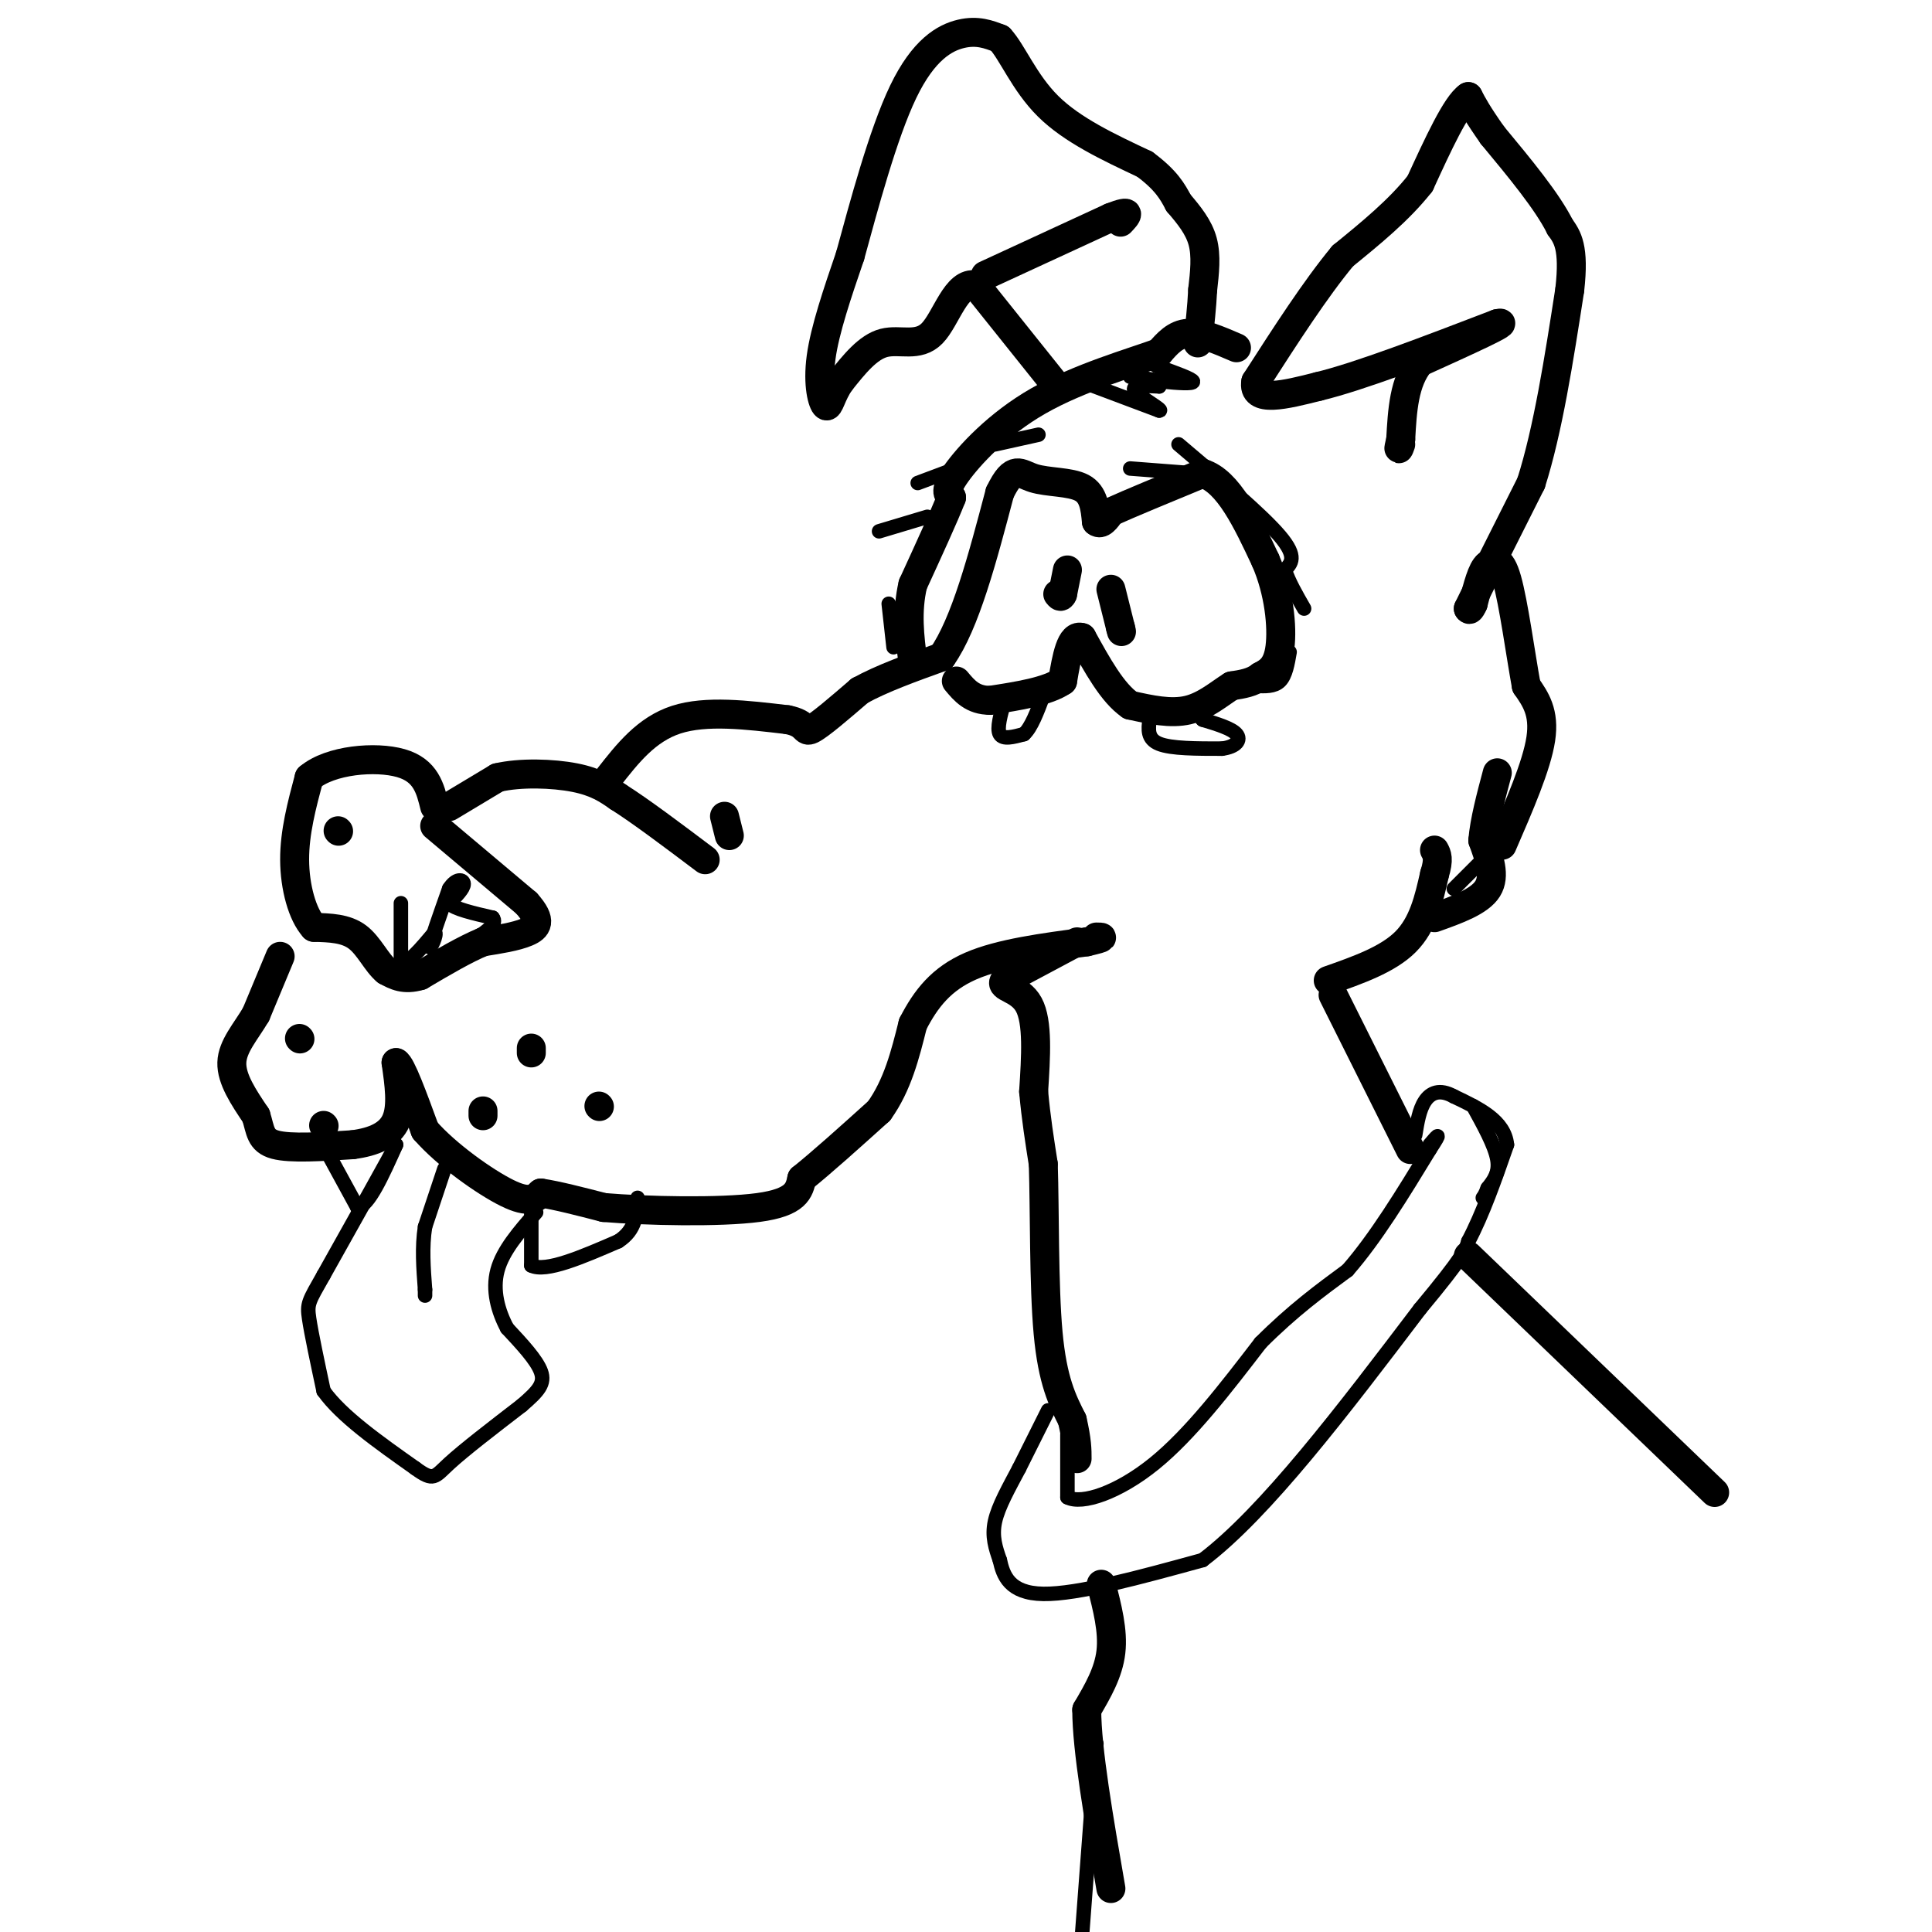 <svg viewBox='0 0 400 400' version='1.1' xmlns='http://www.w3.org/2000/svg' xmlns:xlink='http://www.w3.org/1999/xlink'><g fill='none' stroke='#000000' stroke-width='6' stroke-linecap='round' stroke-linejoin='round'><path d='M93,167c0.000,0.000 10.000,-6.000 10,-6'/><path d='M103,161c4.711,-1.111 11.489,-0.889 16,0c4.511,0.889 6.756,2.444 9,4'/><path d='M128,165c4.500,2.833 11.250,7.917 18,13'/><path d='M150,169c0.000,0.000 1.000,4.000 1,4'/><path d='M126,161c3.917,-5.000 7.833,-10.000 14,-12c6.167,-2.000 14.583,-1.000 23,0'/><path d='M163,149c4.244,0.800 3.356,2.800 5,2c1.644,-0.800 5.822,-4.400 10,-8'/><path d='M178,143c4.500,-2.500 10.750,-4.750 17,-7'/><path d='M195,136c4.833,-6.833 8.417,-20.417 12,-34'/><path d='M207,102c2.881,-5.976 4.083,-3.917 7,-3c2.917,0.917 7.548,0.690 10,2c2.452,1.310 2.726,4.155 3,7'/><path d='M227,108c1.000,0.833 2.000,-0.583 3,-2'/><path d='M230,106c3.667,-1.667 11.333,-4.833 19,-8'/><path d='M249,98c5.333,1.667 9.167,9.833 13,18'/><path d='M262,116c2.867,6.533 3.533,13.867 3,18c-0.533,4.133 -2.267,5.067 -4,6'/><path d='M261,140c-1.667,1.333 -3.833,1.667 -6,2'/><path d='M255,142c-2.400,1.467 -5.400,4.133 -9,5c-3.600,0.867 -7.800,-0.067 -12,-1'/><path d='M234,146c-3.667,-2.500 -6.833,-8.250 -10,-14'/><path d='M224,132c-2.333,-0.833 -3.167,4.083 -4,9'/><path d='M220,141c-3.167,2.167 -9.083,3.083 -15,4'/><path d='M205,145c-3.667,0.000 -5.333,-2.000 -7,-4'/><path d='M221,118c0.000,0.000 -1.000,5.000 -1,5'/><path d='M220,123c-0.333,0.833 -0.667,0.417 -1,0'/><path d='M230,122c0.000,0.000 2.000,8.000 2,8'/><path d='M232,130c0.333,1.333 0.167,0.667 0,0'/><path d='M90,171c0.000,0.000 19.000,16.000 19,16'/><path d='M109,187c3.356,3.733 2.244,5.067 0,6c-2.244,0.933 -5.622,1.467 -9,2'/><path d='M100,195c-3.667,1.500 -8.333,4.250 -13,7'/><path d='M87,202c-3.333,1.000 -5.167,0.000 -7,-1'/><path d='M80,201c-2.022,-1.622 -3.578,-5.178 -6,-7c-2.422,-1.822 -5.711,-1.911 -9,-2'/><path d='M65,192c-2.422,-2.667 -3.978,-8.333 -4,-14c-0.022,-5.667 1.489,-11.333 3,-17'/><path d='M64,161c4.378,-3.711 13.822,-4.489 19,-3c5.178,1.489 6.089,5.244 7,9'/><path d='M70,172c0.000,0.000 0.100,0.100 0.1,0.1'/><path d='M58,198c0.000,0.000 -5.000,12.000 -5,12'/><path d='M53,210c-2.111,3.600 -4.889,6.600 -5,10c-0.111,3.400 2.444,7.200 5,11'/><path d='M53,231c0.956,3.044 0.844,5.156 4,6c3.156,0.844 9.578,0.422 16,0'/><path d='M73,237c4.489,-0.578 7.711,-2.022 9,-5c1.289,-2.978 0.644,-7.489 0,-12'/><path d='M82,220c1.000,0.333 3.500,7.167 6,14'/><path d='M88,234c4.400,5.067 12.400,10.733 17,13c4.600,2.267 5.800,1.133 7,0'/><path d='M112,247c3.333,0.500 8.167,1.750 13,3'/><path d='M125,250c8.733,0.733 24.067,1.067 32,0c7.933,-1.067 8.467,-3.533 9,-6'/><path d='M166,244c4.167,-3.333 10.083,-8.667 16,-14'/><path d='M182,230c3.833,-5.333 5.417,-11.667 7,-18'/><path d='M189,212c2.689,-5.244 5.911,-9.356 12,-12c6.089,-2.644 15.044,-3.822 24,-5'/><path d='M225,195c4.333,-1.000 3.167,-1.000 2,-1'/><path d='M223,195c0.000,0.000 -15.000,8.000 -15,8'/><path d='M208,203c-1.267,1.556 3.067,1.444 5,5c1.933,3.556 1.467,10.778 1,18'/><path d='M214,226c0.500,5.500 1.250,10.250 2,15'/><path d='M216,241c0.311,9.311 0.089,25.089 1,35c0.911,9.911 2.956,13.956 5,18'/><path d='M222,294c1.000,4.333 1.000,6.167 1,8'/><path d='M228,328c1.250,4.833 2.500,9.667 2,14c-0.500,4.333 -2.750,8.167 -5,12'/><path d='M225,354c0.000,8.167 2.500,22.583 5,37'/><path d='M304,260c0.000,0.000 51.000,49.000 51,49'/><path d='M276,206c0.000,0.000 16.000,32.000 16,32'/><path d='M275,203c6.167,-2.167 12.333,-4.333 16,-8c3.667,-3.667 4.833,-8.833 6,-14'/><path d='M297,181c1.000,-3.167 0.500,-4.083 0,-5'/><path d='M297,190c4.667,-1.667 9.333,-3.333 11,-6c1.667,-2.667 0.333,-6.333 -1,-10'/><path d='M307,174c0.333,-4.000 1.667,-9.000 3,-14'/><path d='M311,175c3.583,-8.250 7.167,-16.500 8,-22c0.833,-5.500 -1.083,-8.250 -3,-11'/><path d='M316,142c-1.178,-6.467 -2.622,-17.133 -4,-22c-1.378,-4.867 -2.689,-3.933 -4,-3'/><path d='M308,117c-1.167,0.833 -2.083,4.417 -3,8'/><path d='M305,125c-0.667,1.500 -0.833,1.250 -1,1'/><path d='M304,126c2.000,-4.167 7.500,-15.083 13,-26'/><path d='M317,100c3.500,-11.000 5.750,-25.500 8,-40'/><path d='M325,60c1.000,-8.833 -0.500,-10.917 -2,-13'/><path d='M323,47c-2.667,-5.333 -8.333,-12.167 -14,-19'/><path d='M309,28c-3.167,-4.500 -4.083,-6.250 -5,-8'/><path d='M304,20c-2.500,1.667 -6.250,9.833 -10,18'/><path d='M294,38c-4.333,5.500 -10.167,10.250 -16,15'/><path d='M278,53c-5.667,6.833 -11.833,16.417 -18,26'/><path d='M260,79c-0.833,4.500 6.083,2.750 13,1'/><path d='M273,80c8.333,-2.000 22.667,-7.500 37,-13'/><path d='M310,67c3.500,-0.833 -6.250,3.583 -16,8'/><path d='M294,75c-3.333,4.000 -3.667,10.000 -4,16'/><path d='M290,91c-0.667,2.833 -0.333,1.917 0,1'/><path d='M256,72c-3.667,-1.583 -7.333,-3.167 -10,-3c-2.667,0.167 -4.333,2.083 -6,4'/><path d='M240,73c-5.583,2.048 -16.542,5.167 -25,10c-8.458,4.833 -14.417,11.381 -17,15c-2.583,3.619 -1.792,4.310 -1,5'/><path d='M197,103c-1.500,3.833 -4.750,10.917 -8,18'/><path d='M189,121c-1.333,5.667 -0.667,10.833 0,16'/><path d='M218,79c0.000,0.000 -16.000,-20.000 -16,-20'/><path d='M202,59c-4.024,-0.857 -6.083,7.000 -9,10c-2.917,3.000 -6.690,1.143 -10,2c-3.310,0.857 -6.155,4.429 -9,8'/><path d='M174,79c-1.940,2.714 -2.292,5.500 -3,5c-0.708,-0.500 -1.774,-4.286 -1,-10c0.774,-5.714 3.387,-13.357 6,-21'/><path d='M176,53c2.798,-10.214 6.792,-25.250 11,-34c4.208,-8.750 8.631,-11.214 12,-12c3.369,-0.786 5.685,0.107 8,1'/><path d='M207,8c2.578,2.733 5.022,9.067 10,14c4.978,4.933 12.489,8.467 20,12'/><path d='M237,34c4.500,3.333 5.750,5.667 7,8'/><path d='M244,42c2.200,2.578 4.200,5.022 5,8c0.800,2.978 0.400,6.489 0,10'/><path d='M249,60c-0.167,3.500 -0.583,7.250 -1,11'/><path d='M204,57c0.000,0.000 26.000,-12.000 26,-12'/><path d='M230,45c4.667,-1.833 3.333,-0.417 2,1'/><path d='M100,231c0.000,0.000 0.000,-1.000 0,-1'/><path d='M110,217c0.000,0.000 0.000,1.000 0,1'/><path d='M124,229c0.000,0.000 0.100,0.100 0.1,0.1'/><path d='M67,233c0.000,0.000 0.100,0.100 0.1,0.1'/><path d='M62,215c0.000,0.000 0.100,0.100 0.1,0.1'/></g>
<g fill='none' stroke='#000000' stroke-width='3' stroke-linecap='round' stroke-linejoin='round'><path d='M110,248c0.000,0.000 0.000,14.000 0,14'/><path d='M110,262c3.000,1.500 10.500,-1.750 18,-5'/><path d='M128,257c3.667,-2.333 3.833,-5.667 4,-9'/><path d='M68,239c0.000,0.000 6.000,11.000 6,11'/><path d='M74,250c2.333,-0.333 5.167,-6.667 8,-13'/><path d='M82,237c-1.167,2.333 -8.083,14.667 -15,27'/><path d='M67,264c-3.133,5.533 -3.467,5.867 -3,9c0.467,3.133 1.733,9.067 3,15'/><path d='M67,288c3.667,5.167 11.333,10.583 19,16'/><path d='M86,304c3.844,2.800 3.956,1.800 7,-1c3.044,-2.800 9.022,-7.400 15,-12'/><path d='M108,291c3.533,-3.022 4.867,-4.578 4,-7c-0.867,-2.422 -3.933,-5.711 -7,-9'/><path d='M105,275c-1.889,-3.533 -3.111,-7.867 -2,-12c1.111,-4.133 4.556,-8.067 8,-12'/><path d='M92,242c0.000,0.000 -4.000,12.000 -4,12'/><path d='M88,254c-0.667,4.167 -0.333,8.583 0,13'/><path d='M88,267c0.000,2.167 0.000,1.083 0,0'/><path d='M217,292c0.000,0.000 -6.000,12.000 -6,12'/><path d='M211,304c-2.089,3.956 -4.311,7.844 -5,11c-0.689,3.156 0.156,5.578 1,8'/><path d='M207,323c0.689,3.111 1.911,6.889 9,7c7.089,0.111 20.044,-3.444 33,-7'/><path d='M249,323c13.000,-9.833 29.000,-30.917 45,-52'/><path d='M294,271c9.167,-11.000 9.583,-12.500 10,-14'/><path d='M304,257c3.000,-5.667 5.500,-12.833 8,-20'/><path d='M312,237c-0.500,-5.000 -5.750,-7.500 -11,-10'/><path d='M301,227c-2.956,-1.644 -4.844,-0.756 -6,1c-1.156,1.756 -1.578,4.378 -2,7'/><path d='M221,297c0.000,0.000 0.000,13.000 0,13'/><path d='M221,310c3.022,1.578 10.578,-0.978 18,-7c7.422,-6.022 14.711,-15.511 22,-25'/><path d='M261,278c6.667,-6.667 12.333,-10.833 18,-15'/><path d='M279,263c5.833,-6.667 11.417,-15.833 17,-25'/><path d='M296,238c2.833,-4.333 1.417,-2.667 0,-1'/><path d='M227,361c0.000,0.000 -3.000,40.000 -3,40'/><path d='M83,187c0.000,0.000 0.000,12.000 0,12'/><path d='M83,199c1.167,1.000 4.083,-2.500 7,-6'/><path d='M90,193c0.689,0.267 -1.089,3.933 -1,3c0.089,-0.933 2.044,-6.467 4,-12'/><path d='M93,184c1.422,-2.267 2.978,-1.933 3,-1c0.022,0.933 -1.489,2.467 -3,4'/><path d='M93,187c1.000,1.167 5.000,2.083 9,3'/><path d='M102,190c1.000,1.167 -1.000,2.583 -3,4'/><path d='M234,97c0.000,0.000 13.000,1.000 13,1'/><path d='M244,92c8.667,7.333 17.333,14.667 21,19c3.667,4.333 2.333,5.667 1,7'/><path d='M266,118c0.833,2.500 2.417,5.250 4,8'/><path d='M238,149c-0.250,2.000 -0.500,4.000 2,5c2.500,1.000 7.750,1.000 13,1'/><path d='M253,155c3.000,-0.378 4.000,-1.822 3,-3c-1.000,-1.178 -4.000,-2.089 -7,-3'/><path d='M249,149c-1.000,-0.833 0.000,-1.417 1,-2'/><path d='M267,135c-0.417,2.417 -0.833,4.833 -2,6c-1.167,1.167 -3.083,1.083 -5,1'/><path d='M208,145c-0.833,2.917 -1.667,5.833 -1,7c0.667,1.167 2.833,0.583 5,0'/><path d='M212,152c1.500,-1.333 2.750,-4.667 4,-8'/><path d='M185,134c0.000,0.000 -1.000,-9.000 -1,-9'/><path d='M192,107c0.000,0.000 -10.000,3.000 -10,3'/><path d='M198,97c0.000,0.000 -8.000,3.000 -8,3'/><path d='M206,92c0.000,0.000 9.000,-2.000 9,-2'/><path d='M224,79c0.000,0.000 16.000,6.000 16,6'/><path d='M240,85c1.156,0.089 -3.956,-2.689 -5,-4c-1.044,-1.311 1.978,-1.156 5,-1'/><path d='M240,80c-0.867,-0.644 -5.533,-1.756 -6,-2c-0.467,-0.244 3.267,0.378 7,1'/><path d='M241,79c2.733,0.289 6.067,0.511 6,0c-0.067,-0.511 -3.533,-1.756 -7,-3'/><path d='M240,76c-1.167,-0.500 -0.583,-0.250 0,0'/><path d='M301,184c0.000,0.000 6.000,-6.000 6,-6'/><path d='M305,229c2.250,4.083 4.500,8.167 5,11c0.500,2.833 -0.750,4.417 -2,6'/><path d='M308,246c-0.500,1.333 -0.750,1.667 -1,2'/></g>
</svg>